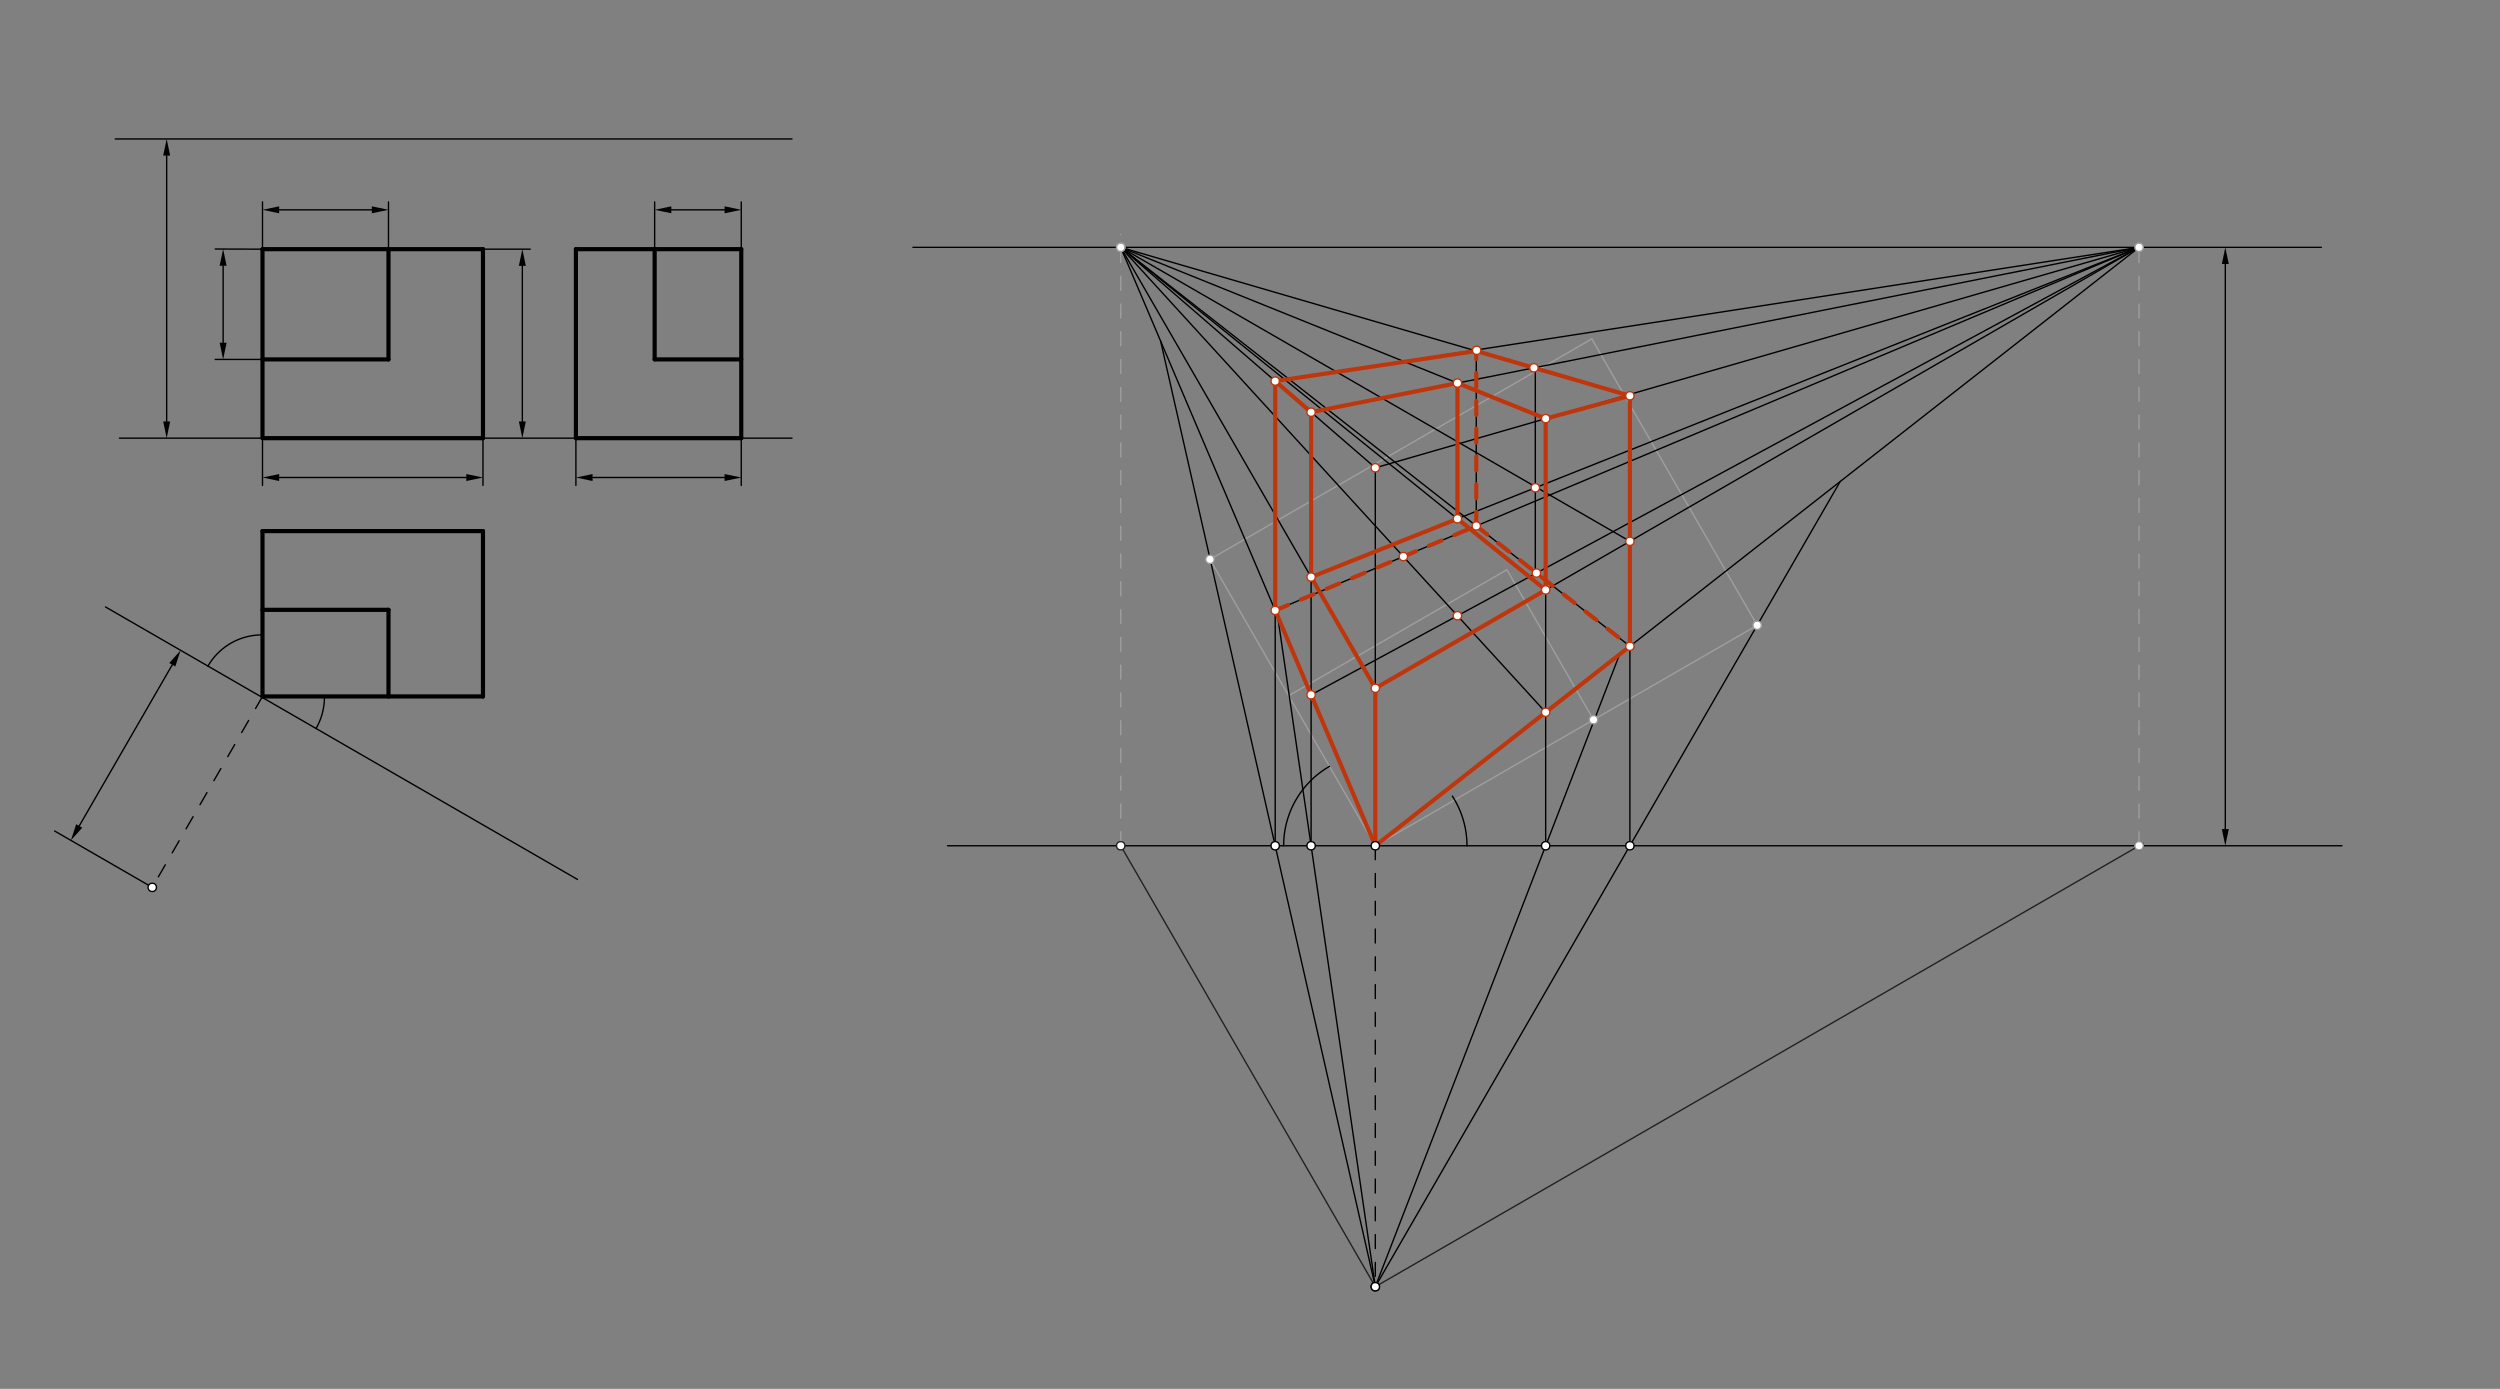 <svg xmlns="http://www.w3.org/2000/svg" class="svg--816" height="100%" preserveAspectRatio="xMidYMid meet" viewBox="0 0 1800 1000" width="100%"><rect x="0" y="0" width="1800" height="1000" fill="#808080" stroke="none"/><defs><marker id="marker-arrow" markerHeight="16" markerUnits="userSpaceOnUse" markerWidth="24" orient="auto-start-reverse" refX="24" refY="4" viewBox="0 0 24 8"><path d="M 0 0 L 24 4 L 0 8 z" stroke="inherit"></path></marker></defs><g class="aux-layer--949"></g><g class="main-layer--75a"><g class="element--733"><line stroke="#000000" stroke-dasharray="none" stroke-linecap="round" stroke-width="3" x1="189" x2="189" y1="315.472" y2="179.409"></line></g><g class="element--733"><line stroke="#000000" stroke-dasharray="none" stroke-linecap="round" stroke-width="3" x1="189" x2="347.74" y1="179.409" y2="179.409"></line></g><g class="element--733"><line stroke="#000000" stroke-dasharray="none" stroke-linecap="round" stroke-width="3" x1="347.74" x2="347.74" y1="179.409" y2="315.472"></line></g><g class="element--733"><line stroke="#000000" stroke-dasharray="none" stroke-linecap="round" stroke-width="3" x1="279.709" x2="279.709" y1="179.409" y2="258.779"></line></g><g class="element--733"><line stroke="#000000" stroke-dasharray="none" stroke-linecap="round" stroke-width="3" x1="279.709" x2="189" y1="258.779" y2="258.779"></line></g><g class="element--733"><line stroke="#000000" stroke-dasharray="none" stroke-linecap="round" stroke-width="3" x1="189" x2="347.74" y1="382.382" y2="382.382"></line></g><g class="element--733"><line stroke="#000000" stroke-dasharray="none" stroke-linecap="round" stroke-width="3" x1="189" x2="189" y1="382.382" y2="501.437"></line></g><g class="element--733"><line stroke="#000000" stroke-dasharray="none" stroke-linecap="round" stroke-width="3" x1="347.74" x2="347.74" y1="382.382" y2="501.437"></line></g><g class="element--733"><line stroke="#000000" stroke-dasharray="none" stroke-linecap="round" stroke-width="3" x1="189" x2="347.74" y1="501.437" y2="501.437"></line></g><g class="element--733"><line stroke="#000000" stroke-dasharray="none" stroke-linecap="round" stroke-width="3" x1="189" x2="279.709" y1="439.075" y2="439.075"></line></g><g class="element--733"><line stroke="#000000" stroke-dasharray="none" stroke-linecap="round" stroke-width="3" x1="279.709" x2="279.709" y1="439.075" y2="501.437"></line></g><g class="element--733"><line stroke="#000000" stroke-dasharray="none" stroke-linecap="round" stroke-width="3" x1="414.65" x2="414.65" y1="315.472" y2="179.409"></line></g><g class="element--733"><line stroke="#000000" stroke-dasharray="none" stroke-linecap="round" stroke-width="3" x1="414.65" x2="533.705" y1="179.409" y2="179.409"></line></g><g class="element--733"><line stroke="#000000" stroke-dasharray="none" stroke-linecap="round" stroke-width="3" x1="533.705" x2="533.705" y1="179.409" y2="315.472"></line></g><g class="element--733"><line stroke="#000000" stroke-dasharray="none" stroke-linecap="round" stroke-width="3" x1="533.705" x2="471.343" y1="258.779" y2="258.779"></line></g><g class="element--733"><line stroke="#000000" stroke-dasharray="none" stroke-linecap="round" stroke-width="3" x1="471.343" x2="471.343" y1="258.779" y2="179.409"></line></g><g class="element--733"><line stroke="#000000" stroke-dasharray="none" stroke-linecap="round" stroke-width="1" x1="189" x2="189" y1="179.409" y2="145.393"></line></g><g class="element--733"><line stroke="#000000" stroke-dasharray="none" stroke-linecap="round" stroke-width="1" x1="189" x2="154.984" y1="258.779" y2="258.779"></line></g><g class="element--733"><line stroke="#000000" stroke-dasharray="none" stroke-linecap="round" stroke-width="1" x1="189" x2="154.984" y1="179.409" y2="179.298"></line></g><g class="element--733"><line stroke="#000000" stroke-dasharray="none" stroke-linecap="round" stroke-width="1" x1="160.654" x2="160.654" y1="246.779" y2="191.317"></line><path d="M160.654,258.779 l12,2.5 l0,-5 z" fill="#000000" stroke="#000000" stroke-width="0" transform="rotate(270, 160.654, 258.779)"></path><path d="M160.654,179.317 l12,2.5 l0,-5 z" fill="#000000" stroke="#000000" stroke-width="0" transform="rotate(90, 160.654, 179.317)"></path></g><g class="element--733"><line stroke="#000000" stroke-dasharray="none" stroke-linecap="round" stroke-width="1" x1="279.709" x2="279.709" y1="179.409" y2="145.393"></line></g><g class="element--733"><line stroke="#000000" stroke-dasharray="none" stroke-linecap="round" stroke-width="1" x1="201" x2="267.709" y1="151.063" y2="151.063"></line><path d="M189,151.063 l12,2.5 l0,-5 z" fill="#000000" stroke="#000000" stroke-width="0" transform="rotate(0, 189, 151.063)"></path><path d="M279.709,151.063 l12,2.5 l0,-5 z" fill="#000000" stroke="#000000" stroke-width="0" transform="rotate(180, 279.709, 151.063)"></path></g><g class="element--733"><line stroke="#000000" stroke-dasharray="none" stroke-linecap="round" stroke-width="1" x1="376.087" x2="376.087" y1="191.409" y2="303.472"></line><path d="M376.087,179.409 l12,2.5 l0,-5 z" fill="#000000" stroke="#000000" stroke-width="0" transform="rotate(90, 376.087, 179.409)"></path><path d="M376.087,315.472 l12,2.5 l0,-5 z" fill="#000000" stroke="#000000" stroke-width="0" transform="rotate(270, 376.087, 315.472)"></path></g><g class="element--733"><line stroke="#000000" stroke-dasharray="none" stroke-linecap="round" stroke-width="1" x1="201" x2="335.74" y1="343.819" y2="343.819"></line><path d="M189,343.819 l12,2.5 l0,-5 z" fill="#000000" stroke="#000000" stroke-width="0" transform="rotate(0, 189, 343.819)"></path><path d="M347.74,343.819 l12,2.5 l0,-5 z" fill="#000000" stroke="#000000" stroke-width="0" transform="rotate(180, 347.74, 343.819)"></path></g><g class="element--733"><line stroke="#000000" stroke-dasharray="none" stroke-linecap="round" stroke-width="1" x1="414.65" x2="414.65" y1="315.472" y2="349.488"></line></g><g class="element--733"><line stroke="#000000" stroke-dasharray="none" stroke-linecap="round" stroke-width="1" x1="533.705" x2="533.705" y1="315.472" y2="349.488"></line></g><g class="element--733"><line stroke="#000000" stroke-dasharray="none" stroke-linecap="round" stroke-width="1" x1="533.705" x2="533.705" y1="179.409" y2="145.393"></line></g><g class="element--733"><line stroke="#000000" stroke-dasharray="none" stroke-linecap="round" stroke-width="1" x1="471.343" x2="471.343" y1="179.409" y2="145.393"></line></g><g class="element--733"><line stroke="#000000" stroke-dasharray="none" stroke-linecap="round" stroke-width="1" x1="483.343" x2="521.705" y1="151.063" y2="151.063"></line><path d="M471.343,151.063 l12,2.5 l0,-5 z" fill="#000000" stroke="#000000" stroke-width="0" transform="rotate(0, 471.343, 151.063)"></path><path d="M533.705,151.063 l12,2.5 l0,-5 z" fill="#000000" stroke="#000000" stroke-width="0" transform="rotate(180, 533.705, 151.063)"></path></g><g class="element--733"><line stroke="#000000" stroke-dasharray="none" stroke-linecap="round" stroke-width="1" x1="521.705" x2="426.65" y1="343.819" y2="343.819"></line><path d="M533.705,343.819 l12,2.5 l0,-5 z" fill="#000000" stroke="#000000" stroke-width="0" transform="rotate(180, 533.705, 343.819)"></path><path d="M414.65,343.819 l12,2.5 l0,-5 z" fill="#000000" stroke="#000000" stroke-width="0" transform="rotate(360, 414.65, 343.819)"></path></g><g class="element--733"><line stroke="#000000" stroke-dasharray="none" stroke-linecap="round" stroke-width="1" x1="189" x2="189" y1="315.472" y2="349.488"></line></g><g class="element--733"><line stroke="#000000" stroke-dasharray="none" stroke-linecap="round" stroke-width="1" x1="347.74" x2="347.74" y1="315.472" y2="349.488"></line></g><g class="element--733"><line stroke="#000000" stroke-dasharray="none" stroke-linecap="round" stroke-width="1" x1="347.74" x2="381.756" y1="179.409" y2="179.409"></line></g><g class="element--733"><line stroke="#000000" stroke-dasharray="none" stroke-linecap="round" stroke-width="1" x1="120" x2="120" y1="303.472" y2="112.039"></line><path d="M120,315.472 l12,2.5 l0,-5 z" fill="#000000" stroke="#000000" stroke-width="0" transform="rotate(270, 120, 315.472)"></path><path d="M120,100.039 l12,2.5 l0,-5 z" fill="#000000" stroke="#000000" stroke-width="0" transform="rotate(90, 120, 100.039)"></path></g><g class="element--733"><line stroke="#000000" stroke-dasharray="none" stroke-linecap="round" stroke-width="3" x1="189" x2="347.74" y1="315.472" y2="315.472"></line></g><g class="element--733"><line stroke="#000000" stroke-dasharray="none" stroke-linecap="round" stroke-width="3" x1="414.65" x2="533.705" y1="315.472" y2="315.472"></line></g><g class="element--733"><line stroke="#000000" stroke-dasharray="none" stroke-linecap="round" stroke-width="1" x1="76" x2="415.786" y1="437.028" y2="633.203"></line></g><g class="element--733"><line stroke="#000000" stroke-dasharray="10" stroke-linecap="round" stroke-width="1" x1="189" x2="109.63" y1="501.437" y2="638.91"></line></g><g class="element--733"><line stroke="#000000" stroke-dasharray="none" stroke-linecap="round" stroke-width="1" x1="109.63" x2="39.351" y1="638.91" y2="598.335"></line></g><g class="element--733"><line stroke="#000000" stroke-dasharray="none" stroke-linecap="round" stroke-width="1" x1="57.034" x2="124.044" y1="594.687" y2="478.623"></line><path d="M51.034,605.08 l12,2.5 l0,-5 z" fill="#000000" stroke="#000000" stroke-width="0" transform="rotate(300, 51.034, 605.08)"></path><path d="M130.044,468.23 l12,2.5 l0,-5 z" fill="#000000" stroke="#000000" stroke-width="0" transform="rotate(120, 130.044, 468.23)"></path></g><g class="element--733"><path d="M 227.553 524.527 A 44.933 44.933 0 0 0 233.568 501.437" fill="none" stroke="#000000" stroke-dasharray="none" stroke-linecap="round" stroke-width="1"></path></g><g class="element--733"><path d="M 149.727 479.594 A 44.933 44.933 0 0 1 189 457.129" fill="none" stroke="#000000" stroke-dasharray="none" stroke-linecap="round" stroke-width="1"></path></g><g class="element--733"><line stroke="#000000" stroke-dasharray="none" stroke-linecap="round" stroke-width="1" x1="83" x2="570.222" y1="100.039" y2="100.039"></line></g><g class="element--733"><line stroke="#000000" stroke-dasharray="none" stroke-linecap="round" stroke-width="1" x1="86" x2="570.222" y1="315.472" y2="315.472"></line></g><g class="element--733"><line stroke="#000000" stroke-dasharray="none" stroke-linecap="round" stroke-width="1" x1="682.222" x2="1686.222" y1="608.944" y2="608.944"></line></g><g class="element--733"><line stroke="#000000" stroke-dasharray="none" stroke-linecap="round" stroke-width="1" x1="1671.333" x2="657.333" y1="178.078" y2="178.078"></line></g><g class="element--733"><line stroke="#000000" stroke-dasharray="none" stroke-linecap="round" stroke-width="1" x1="1602.222" x2="1602.222" y1="596.944" y2="190.078"></line><path d="M1602.222,608.944 l12,2.5 l0,-5 z" fill="#000000" stroke="#000000" stroke-width="0" transform="rotate(270, 1602.222, 608.944)"></path><path d="M1602.222,178.078 l12,2.5 l0,-5 z" fill="#000000" stroke="#000000" stroke-width="0" transform="rotate(90, 1602.222, 178.078)"></path></g><g class="element--733"><line stroke="#000000" stroke-dasharray="10" stroke-linecap="round" stroke-width="1" x1="990.222" x2="990.222" y1="608.944" y2="926.425"></line></g><g class="element--733"><line stroke="#9E9E9E" stroke-dasharray="none" stroke-linecap="round" stroke-width="1" x1="990.222" x2="1265.168" y1="608.944" y2="450.204"></line></g><g class="element--733"><path d="M 1056.222 608.944 A 66 66 0 0 0 1045.702 573.196" fill="none" stroke="#000000" stroke-dasharray="none" stroke-linecap="round" stroke-width="1"></path></g><g class="element--733"><line stroke="#9E9E9E" stroke-dasharray="none" stroke-linecap="round" stroke-width="1" x1="990.222" x2="871.167" y1="608.944" y2="402.735"></line></g><g class="element--733"><path d="M 957.222 551.787 A 66 66 0 0 0 924.222 608.944" fill="none" stroke="#000000" stroke-dasharray="none" stroke-linecap="round" stroke-width="1"></path></g><g class="element--733"><line stroke="#9E9E9E" stroke-dasharray="none" stroke-linecap="round" stroke-width="1" x1="871.167" x2="1146.113" y1="402.735" y2="243.995"></line></g><g class="element--733"><line stroke="#9E9E9E" stroke-dasharray="none" stroke-linecap="round" stroke-width="1" x1="1146.113" x2="1265.168" y1="243.995" y2="450.204"></line></g><g class="element--733"><line stroke="#9E9E9E" stroke-dasharray="none" stroke-linecap="round" stroke-width="1" x1="927.86" x2="1084.972" y1="500.93" y2="410.221"></line></g><g class="element--733"><line stroke="#9E9E9E" stroke-dasharray="none" stroke-linecap="round" stroke-width="1" x1="1147.334" x2="1084.972" y1="518.236" y2="410.221"></line></g><g class="element--733"><line stroke="#212121" stroke-dasharray="none" stroke-linecap="round" stroke-width="1" x1="990.222" x2="1543.102" y1="926.425" y2="607.22"></line></g><g class="element--733"><line stroke="#212121" stroke-dasharray="none" stroke-linecap="round" stroke-width="1" x1="990.222" x2="806.655" y1="926.425" y2="608.478"></line></g><g class="element--733"><line stroke="#9E9E9E" stroke-dasharray="10" stroke-linecap="round" stroke-width="1" x1="1540.114" x2="1540.114" y1="608.944" y2="178.078"></line></g><g class="element--733"><line stroke="#9E9E9E" stroke-dasharray="10" stroke-linecap="round" stroke-width="1" x1="806.925" x2="806.925" y1="608.944" y2="168.861"></line></g><g class="element--733"><line stroke="#000000" stroke-dasharray="none" stroke-linecap="round" stroke-width="1" x1="990.222" x2="1540.114" y1="608.944" y2="178.078"></line></g><g class="element--733"><line stroke="#000000" stroke-dasharray="none" stroke-linecap="round" stroke-width="1" x1="990.222" x2="806.925" y1="608.944" y2="178.078"></line></g><g class="element--733"><line stroke="#000000" stroke-dasharray="none" stroke-linecap="round" stroke-width="1" x1="990.222" x2="1324.939" y1="926.425" y2="346.678"></line></g><g class="element--733"><line stroke="#000000" stroke-dasharray="none" stroke-linecap="round" stroke-width="1" x1="1173.52" x2="1173.52" y1="608.944" y2="463.625"></line></g><g class="element--733"><line stroke="#000000" stroke-dasharray="none" stroke-linecap="round" stroke-width="1" x1="990.222" x2="1166.126" y1="926.425" y2="471.116"></line></g><g class="element--733"><line stroke="#000000" stroke-dasharray="none" stroke-linecap="round" stroke-width="1" x1="1112.877" x2="1112.877" y1="608.944" y2="512.086"></line></g><g class="element--733"><line stroke="#000000" stroke-dasharray="none" stroke-linecap="round" stroke-width="1" x1="1112.877" x2="806.925" y1="512.838" y2="178.078"></line></g><g class="element--733"><line stroke="#000000" stroke-dasharray="none" stroke-linecap="round" stroke-width="1" x1="1173.52" x2="806.925" y1="465.322" y2="178.078"></line></g><g class="element--733"><line stroke="#000000" stroke-dasharray="none" stroke-linecap="round" stroke-width="1" x1="990.222" x2="835.638" y1="926.425" y2="245.571"></line></g><g class="element--733"><line stroke="#000000" stroke-dasharray="none" stroke-linecap="round" stroke-width="1" x1="918.14" x2="918.14" y1="608.944" y2="438.779"></line></g><g class="element--733"><line stroke="#000000" stroke-dasharray="none" stroke-linecap="round" stroke-width="1" x1="990.222" x2="919.936" y1="926.425" y2="443.726"></line></g><g class="element--733"><line stroke="#000000" stroke-dasharray="none" stroke-linecap="round" stroke-width="1" x1="943.993" x2="943.993" y1="608.944" y2="500.277"></line></g><g class="element--733"><line stroke="#000000" stroke-dasharray="none" stroke-linecap="round" stroke-width="1" x1="918.14" x2="1540.114" y1="439.504" y2="178.078"></line></g><g class="element--733"><line stroke="#000000" stroke-dasharray="none" stroke-linecap="round" stroke-width="1" x1="943.993" x2="1540.114" y1="500.277" y2="178.078"></line></g><g class="element--733"><line stroke="#000000" stroke-dasharray="none" stroke-linecap="round" stroke-width="1" x1="990.222" x2="990.222" y1="608.944" y2="495.559"></line></g><g class="element--733"><line stroke="#000000" stroke-dasharray="none" stroke-linecap="round" stroke-width="1" x1="990.222" x2="990.222" y1="495.559" y2="336.818"></line></g><g class="element--733"><line stroke="#000000" stroke-dasharray="none" stroke-linecap="round" stroke-width="1" x1="990.222" x2="806.925" y1="336.818" y2="178.078"></line></g><g class="element--733"><line stroke="#000000" stroke-dasharray="none" stroke-linecap="round" stroke-width="1" x1="990.222" x2="1540.114" y1="336.818" y2="178.078"></line></g><g class="element--733"><line stroke="#000000" stroke-dasharray="none" stroke-linecap="round" stroke-width="1" x1="918.14" x2="918.14" y1="439.504" y2="273.296"></line></g><g class="element--733"><line stroke="#000000" stroke-dasharray="none" stroke-linecap="round" stroke-width="1" x1="918.14" x2="1540.114" y1="274.393" y2="178.078"></line></g><g class="element--733"><line stroke="#000000" stroke-dasharray="none" stroke-linecap="round" stroke-width="1" x1="1173.52" x2="1173.52" y1="465.322" y2="284.985"></line></g><g class="element--733"><line stroke="#000000" stroke-dasharray="none" stroke-linecap="round" stroke-width="1" x1="1173.52" x2="806.925" y1="284.985" y2="178.078"></line></g><g class="element--733"><line stroke="#000000" stroke-dasharray="none" stroke-linecap="round" stroke-width="1" x1="1062.91" x2="1062.91" y1="378.655" y2="252.236"></line></g><g class="element--733"><line stroke="#000000" stroke-dasharray="none" stroke-linecap="round" stroke-width="1" x1="990.222" x2="806.925" y1="495.559" y2="178.078"></line></g><g class="element--733"><line stroke="#000000" stroke-dasharray="none" stroke-linecap="round" stroke-width="1" x1="990.222" x2="1540.114" y1="495.559" y2="178.078"></line></g><g class="element--733"><line stroke="#000000" stroke-dasharray="none" stroke-linecap="round" stroke-width="1" x1="943.993" x2="943.993" y1="500.277" y2="296.775"></line></g><g class="element--733"><line stroke="#000000" stroke-dasharray="none" stroke-linecap="round" stroke-width="1" x1="943.993" x2="1540.114" y1="296.783" y2="178.078"></line></g><g class="element--733"><line stroke="#000000" stroke-dasharray="none" stroke-linecap="round" stroke-width="1" x1="1105.427" x2="1105.427" y1="264.836" y2="412.593"></line></g><g class="element--733"><line stroke="#000000" stroke-dasharray="none" stroke-linecap="round" stroke-width="1" x1="943.993" x2="1540.114" y1="415.488" y2="178.078"></line></g><g class="element--733"><line stroke="#000000" stroke-dasharray="none" stroke-linecap="round" stroke-width="1" x1="1173.52" x2="806.925" y1="389.732" y2="178.078"></line></g><g class="element--733"><line stroke="#000000" stroke-dasharray="none" stroke-linecap="round" stroke-width="1" x1="1112.877" x2="1112.877" y1="512.838" y2="301.13"></line></g><g class="element--733"><line stroke="#000000" stroke-dasharray="none" stroke-linecap="round" stroke-width="1" x1="1112.877" x2="806.925" y1="301.411" y2="178.078"></line></g><g class="element--733"><line stroke="#000000" stroke-dasharray="none" stroke-linecap="round" stroke-width="1" x1="1112.877" x2="806.925" y1="424.744" y2="178.078"></line></g><g class="element--733"><line stroke="#000000" stroke-dasharray="none" stroke-linecap="round" stroke-width="1" x1="1049.352" x2="1049.352" y1="373.528" y2="275.803"></line></g><g class="element--733"><line stroke="#BF360C" stroke-dasharray="none" stroke-linecap="round" stroke-width="3" x1="990.222" x2="990.222" y1="608.944" y2="495.559"></line></g><g class="element--733"><line stroke="#BF360C" stroke-dasharray="none" stroke-linecap="round" stroke-width="3" x1="990.222" x2="943.993" y1="495.559" y2="415.488"></line></g><g class="element--733"><line stroke="#BF360C" stroke-dasharray="none" stroke-linecap="round" stroke-width="3" x1="943.993" x2="943.993" y1="415.488" y2="296.783"></line></g><g class="element--733"><line stroke="#BF360C" stroke-dasharray="none" stroke-linecap="round" stroke-width="3" x1="943.993" x2="918.14" y1="296.783" y2="274.393"></line></g><g class="element--733"><line stroke="#BF360C" stroke-dasharray="none" stroke-linecap="round" stroke-width="3" x1="918.14" x2="918.14" y1="274.393" y2="439.504"></line></g><g class="element--733"><line stroke="#BF360C" stroke-dasharray="none" stroke-linecap="round" stroke-width="3" x1="918.14" x2="990.222" y1="439.504" y2="608.944"></line></g><g class="element--733"><line stroke="#BF360C" stroke-dasharray="none" stroke-linecap="round" stroke-width="3" x1="990.222" x2="1173.52" y1="608.944" y2="465.322"></line></g><g class="element--733"><line stroke="#BF360C" stroke-dasharray="none" stroke-linecap="round" stroke-width="3" x1="1173.52" x2="1173.52" y1="465.322" y2="284.985"></line></g><g class="element--733"><line stroke="#BF360C" stroke-dasharray="none" stroke-linecap="round" stroke-width="3" x1="1173.52" x2="1112.877" y1="284.985" y2="301.411"></line></g><g class="element--733"><line stroke="#BF360C" stroke-dasharray="none" stroke-linecap="round" stroke-width="3" x1="1112.877" x2="1112.877" y1="301.411" y2="424.744"></line></g><g class="element--733"><line stroke="#BF360C" stroke-dasharray="none" stroke-linecap="round" stroke-width="3" x1="1112.877" x2="990.222" y1="424.744" y2="495.559"></line></g><g class="element--733"><line stroke="#BF360C" stroke-dasharray="none" stroke-linecap="round" stroke-width="3" x1="943.993" x2="1049.352" y1="296.783" y2="275.803"></line></g><g class="element--733"><line stroke="#BF360C" stroke-dasharray="none" stroke-linecap="round" stroke-width="3" x1="1049.352" x2="1112.877" y1="275.803" y2="301.411"></line></g><g class="element--733"><line stroke="#BF360C" stroke-dasharray="none" stroke-linecap="round" stroke-width="3" x1="1049.352" x2="1049.352" y1="275.803" y2="373.528"></line></g><g class="element--733"><line stroke="#BF360C" stroke-dasharray="none" stroke-linecap="round" stroke-width="3" x1="943.993" x2="1049.352" y1="415.488" y2="373.528"></line></g><g class="element--733"><line stroke="#BF360C" stroke-dasharray="none" stroke-linecap="round" stroke-width="3" x1="1112.877" x2="1049.352" y1="424.744" y2="373.528"></line></g><g class="element--733"><line stroke="#BF360C" stroke-dasharray="none" stroke-linecap="round" stroke-width="3" x1="918.14" x2="1062.91" y1="274.393" y2="252.729"></line></g><g class="element--733"><line stroke="#BF360C" stroke-dasharray="none" stroke-linecap="round" stroke-width="3" x1="1062.91" x2="1173.52" y1="252.729" y2="284.985"></line></g><g class="element--733"><line stroke="#BF360C" stroke-dasharray="10" stroke-linecap="round" stroke-width="3" x1="918.14" x2="1062.91" y1="439.504" y2="378.655"></line></g><g class="element--733"><line stroke="#BF360C" stroke-dasharray="10" stroke-linecap="round" stroke-width="3" x1="1062.91" x2="1062.91" y1="378.655" y2="252.729"></line></g><g class="element--733"><line stroke="#BF360C" stroke-dasharray="10" stroke-linecap="round" stroke-width="3" x1="1062.91" x2="1173.52" y1="378.655" y2="465.322"></line></g><g class="element--733"><circle cx="109.63" cy="638.91" r="3" stroke="#000000" stroke-width="1" fill="#ffffff"></circle>}</g><g class="element--733"><circle cx="990.222" cy="608.944" r="3" stroke="#000000" stroke-width="1" fill="#ffffff"></circle>}</g><g class="element--733"><circle cx="990.222" cy="926.425" r="3" stroke="#000000" stroke-width="1" fill="#ffffff"></circle>}</g><g class="element--733"><circle cx="1540.114" cy="608.944" r="3" stroke="#212121" stroke-width="1" fill="#ffffff"></circle>}</g><g class="element--733"><circle cx="806.925" cy="608.944" r="3" stroke="#212121" stroke-width="1" fill="#ffffff"></circle>}</g><g class="element--733"><circle cx="1540.114" cy="608.944" r="3" stroke="#9E9E9E" stroke-width="1" fill="#ffffff"></circle>}</g><g class="element--733"><circle cx="1540.114" cy="178.078" r="3" stroke="#9E9E9E" stroke-width="1" fill="#ffffff"></circle>}</g><g class="element--733"><circle cx="806.925" cy="178.078" r="3" stroke="#9E9E9E" stroke-width="1" fill="#ffffff"></circle>}</g><g class="element--733"><circle cx="806.925" cy="178.078" r="3" stroke="#9E9E9E" stroke-width="1" fill="#ffffff"></circle>}</g><g class="element--733"><circle cx="1265.168" cy="450.204" r="3" stroke="#9E9E9E" stroke-width="1" fill="#ffffff"></circle>}</g><g class="element--733"><circle cx="1173.52" cy="608.944" r="3" stroke="#000000" stroke-width="1" fill="#ffffff"></circle>}</g><g class="element--733"><circle cx="1173.52" cy="465.322" r="3" stroke="#BF360C" stroke-width="1" fill="#ffffff"></circle>}</g><g class="element--733"><circle cx="1147.334" cy="518.236" r="3" stroke="#9E9E9E" stroke-width="1" fill="#ffffff"></circle>}</g><g class="element--733"><circle cx="1112.877" cy="608.944" r="3" stroke="#000000" stroke-width="1" fill="#ffffff"></circle>}</g><g class="element--733"><circle cx="1112.877" cy="512.838" r="3" stroke="#BF360C" stroke-width="1" fill="#ffffff"></circle>}</g><g class="element--733"><circle cx="990.222" cy="926.425" r="3" stroke="#000000" stroke-width="1" fill="#ffffff"></circle>}</g><g class="element--733"><circle cx="871.167" cy="402.735" r="3" stroke="#9E9E9E" stroke-width="1" fill="#ffffff"></circle>}</g><g class="element--733"><circle cx="918.14" cy="608.944" r="3" stroke="#000000" stroke-width="1" fill="#ffffff"></circle>}</g><g class="element--733"><circle cx="918.14" cy="439.504" r="3" stroke="#BF360C" stroke-width="1" fill="#ffffff"></circle>}</g><g class="element--733"><circle cx="943.993" cy="608.944" r="3" stroke="#000000" stroke-width="1" fill="#ffffff"></circle>}</g><g class="element--733"><circle cx="943.993" cy="500.277" r="3" stroke="#BF360C" stroke-width="1" fill="#ffffff"></circle>}</g><g class="element--733"><circle cx="1049.352" cy="443.331" r="3" stroke="#BF360C" stroke-width="1" fill="#ffffff"></circle>}</g><g class="element--733"><circle cx="1010.409" cy="400.722" r="3" stroke="#BF360C" stroke-width="1" fill="#ffffff"></circle>}</g><g class="element--733"><circle cx="1062.91" cy="378.655" r="3" stroke="#BF360C" stroke-width="1" fill="#ffffff"></circle>}</g><g class="element--733"><circle cx="1106.224" cy="412.593" r="3" stroke="#BF360C" stroke-width="1" fill="#ffffff"></circle>}</g><g class="element--733"><circle cx="990.222" cy="495.559" r="3" stroke="#BF360C" stroke-width="1" fill="#ffffff"></circle>}</g><g class="element--733"><circle cx="990.222" cy="336.818" r="3" stroke="#BF360C" stroke-width="1" fill="#ffffff"></circle>}</g><g class="element--733"><circle cx="918.14" cy="274.393" r="3" stroke="#BF360C" stroke-width="1" fill="#ffffff"></circle>}</g><g class="element--733"><circle cx="1173.52" cy="284.985" r="3" stroke="#BF360C" stroke-width="1" fill="#ffffff"></circle>}</g><g class="element--733"><circle cx="1063.222" cy="252.236" r="3" stroke="#BF360C" stroke-width="1" fill="#ffffff"></circle>}</g><g class="element--733"><circle cx="943.993" cy="415.488" r="3" stroke="#BF360C" stroke-width="1" fill="#ffffff"></circle>}</g><g class="element--733"><circle cx="943.993" cy="296.783" r="3" stroke="#BF360C" stroke-width="1" fill="#ffffff"></circle>}</g><g class="element--733"><circle cx="1104.427" cy="264.836" r="3" stroke="#BF360C" stroke-width="1" fill="#ffffff"></circle>}</g><g class="element--733"><circle cx="1105.427" cy="351.196" r="3" stroke="#BF360C" stroke-width="1" fill="#ffffff"></circle>}</g><g class="element--733"><circle cx="1173.52" cy="389.732" r="3" stroke="#BF360C" stroke-width="1" fill="#ffffff"></circle>}</g><g class="element--733"><circle cx="1112.877" cy="301.411" r="3" stroke="#BF360C" stroke-width="1" fill="#ffffff"></circle>}</g><g class="element--733"><circle cx="1112.877" cy="424.744" r="3" stroke="#BF360C" stroke-width="1" fill="#ffffff"></circle>}</g><g class="element--733"><circle cx="1049.352" cy="373.528" r="3" stroke="#BF360C" stroke-width="1" fill="#ffffff"></circle>}</g><g class="element--733"><circle cx="1049.352" cy="275.803" r="3" stroke="#BF360C" stroke-width="1" fill="#ffffff"></circle>}</g></g><g class="snaps-layer--ac6"></g><g class="temp-layer--52d"></g></svg>